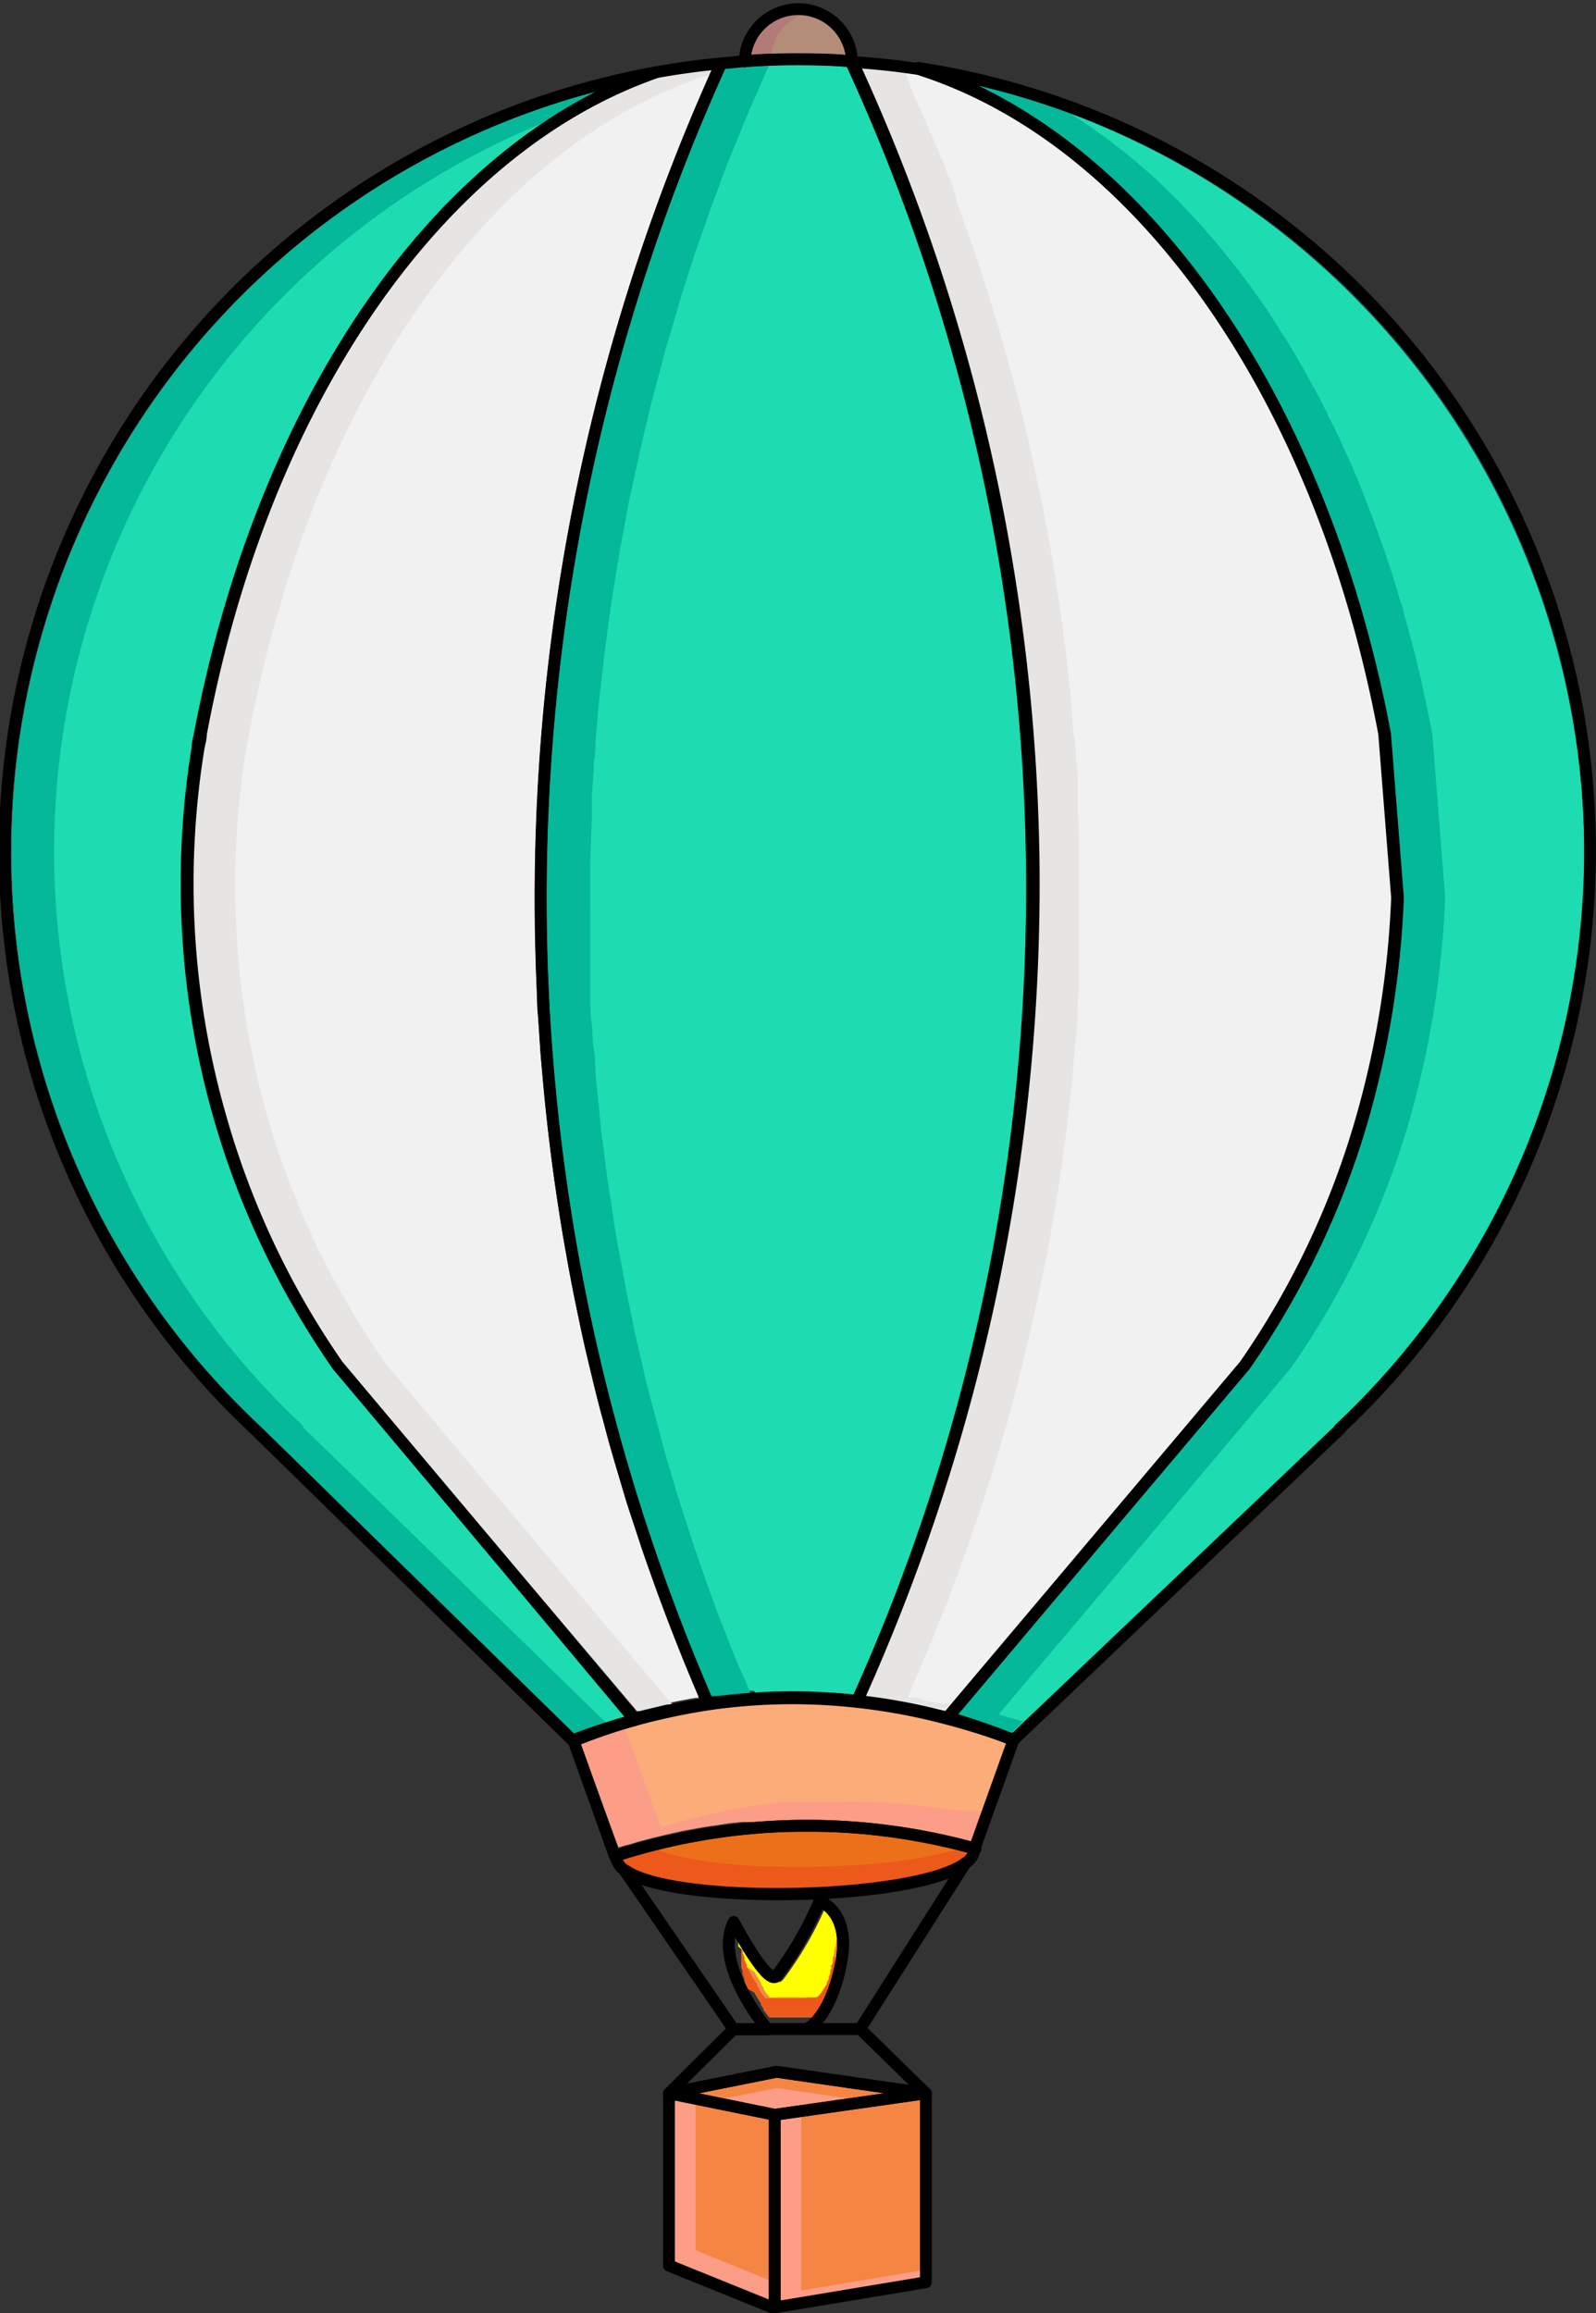 <svg xmlns="http://www.w3.org/2000/svg" viewBox="0 0 70.52 102.21"><rect x="0" y="0" width="70.52" height="102.21" fill="#333333" stroke="none"/><defs><style>.cls-1{fill:#f1f1f1;}.cls-2{fill:#e6e5e3;}.cls-3{fill:#fcac79;}.cls-4{fill:#fc9d87;}.cls-5{fill:#ec701a;}.cls-6{fill:#ec591a;}.cls-7{fill:#ef8d42;}.cls-8{fill:#ff0;}.cls-15,.cls-9{fill:none;}.cls-10{fill:#f58543;}.cls-11{fill:#1ddcb1;}.cls-12{fill:#05b89a;}.cls-13{fill:#b38d78;}.cls-14{fill:#b37b78;}.cls-15{stroke:#000;stroke-linecap:round;stroke-linejoin:round;stroke-width:0.52px;}</style></defs><g id="Capa_2" data-name="Capa 2"><g id="Capa_1-2" data-name="Capa 1"><path class="cls-1" d="M40.49,3.25h0c7.06,2.26,13.09,8.67,17,17.62.17.39.34.78.5,1.18.32.8.62,1.61.9,2.45a55.87,55.87,0,0,1,2.08,7.94l.57,7.23,0,.55c0,.23,0,.46,0,.69s0,.38,0,.57l-.06.67-.06.55c0,.23,0,.45-.08.68s0,.37-.08.56-.06.44-.1.66-.08.46-.12.69l-.09.52-.18.86c0,.11,0,.23-.07.34-.06.29-.13.58-.2.86a3.38,3.38,0,0,0-.08.34c-.11.39-.21.78-.32,1.17a36.81,36.81,0,0,1-5.16,10.8l-13,15.45L41,75.45l-.11,0-1-.2-.27,0L39,75.06l-.37,0c-.14,0-.28-.05-.42-.06.15-.33.29-.66.43-1s.31-.7.46-1.06.31-.75.46-1.13L40,70.69c.15-.39.29-.77.43-1.15s.27-.73.4-1.1.27-.77.4-1.16.25-.73.37-1.1.25-.78.37-1.17l.34-1.12c.12-.39.22-.78.33-1.17s.22-.76.32-1.13l.3-1.2c.09-.37.19-.75.28-1.12s.18-.81.27-1.22.17-.74.25-1.12.16-.82.24-1.23.15-.74.22-1.12l.21-1.25.18-1.11c.07-.42.12-.85.18-1.27l.15-1.09.15-1.33c0-.35.08-.7.11-1.05s.08-.91.12-1.37.06-.67.08-1c0-.49.06-1,.08-1.47,0-.31,0-.61,0-.91,0-.54,0-1.09.05-1.63,0-.25,0-.5,0-.76,0-.79,0-1.58,0-2.38s0-1.5-.06-2.26c0-.27,0-.55,0-.82,0-.48,0-1-.08-1.44,0-.32,0-.63-.08-.95s-.06-.87-.1-1.31-.07-.67-.11-1-.08-.83-.13-1.25-.1-.71-.14-1.06-.1-.79-.16-1.19-.12-.73-.17-1.09-.12-.77-.19-1.15-.13-.73-.2-1.1l-.21-1.13L44,21.08c-.08-.37-.15-.74-.23-1.11l-.27-1.12c-.09-.36-.17-.73-.26-1.09l-.3-1.12c-.1-.36-.19-.72-.29-1.07s-.22-.75-.33-1.12-.2-.71-.31-1.06-.24-.74-.35-1.11-.23-.7-.35-1.06-.25-.72-.38-1.09-.24-.7-.37-1.05-.27-.71-.41-1.07-.26-.7-.4-1l-.43-1c-.14-.35-.28-.7-.43-1s-.3-.69-.46-1S38.17,3.26,38,3C38.82,3,39.62,3.12,40.49,3.25Z"/><path class="cls-2" d="M47.79,38c0,.8,0,1.59,0,2.38,0,.26,0,.51,0,.77,0,.54,0,1.07,0,1.61,0,.31,0,.61,0,.92,0,.48,0,1-.08,1.47l-.09,1c0,.45-.07.92-.11,1.38l-.12,1c-.05.45-.09.89-.15,1.33L47,51c-.06.42-.11.85-.18,1.28s-.12.73-.18,1.1l-.21,1.25L46.2,55.7c-.09.41-.16.82-.25,1.23s-.16.75-.25,1.12-.17.81-.27,1.22-.19.75-.28,1.12-.19.8-.3,1.2-.21.75-.31,1.13-.22.78-.34,1.17-.22.75-.34,1.12-.24.78-.37,1.17-.24.74-.37,1.1-.26.78-.4,1.16-.26.73-.4,1.1l-.42,1.15-.44,1.07c-.15.39-.3.77-.46,1.14s-.31.71-.46,1.06l-.42,1,.41,0,.37.06.69.11.27,0,.23,0-.31.36L41,75.45l-.11,0-1-.2-.27,0L39,75.06,38.64,75l-.41,0,.42-1c.15-.35.31-.7.46-1.06s.31-.75.46-1.14.29-.71.43-1.07.29-.77.43-1.15.27-.73.4-1.1.27-.77.4-1.16.25-.73.37-1.1.25-.78.37-1.17.23-.75.34-1.12.22-.78.33-1.17.22-.76.32-1.13l.3-1.2c.09-.37.19-.75.28-1.12s.18-.81.27-1.22.17-.74.25-1.12.16-.82.24-1.23.15-.75.22-1.12l.21-1.25c.06-.37.13-.74.18-1.1L45.09,51l.15-1.09c.06-.44.1-.88.15-1.33s.08-.69.11-1,.08-.93.12-1.38.06-.67.08-1c0-.49.06-1,.08-1.47l.06-.92c0-.54,0-1.07,0-1.61,0-.26,0-.51,0-.77,0-.79,0-1.58,0-2.38s0-1.5-.06-2.26c0-.27,0-.54,0-.82,0-.48,0-1-.08-1.44,0-.31,0-.63-.08-.95s-.06-.87-.1-1.31-.07-.67-.11-1-.08-.83-.13-1.25l-.15-1.06c0-.4-.09-.79-.15-1.18s-.11-.74-.18-1.1-.11-.77-.18-1.15-.13-.73-.2-1.1l-.21-1.13L44,21.08q-.1-.55-.24-1.11c-.08-.37-.17-.74-.26-1.12s-.17-.73-.26-1.09l-.3-1.12c-.1-.36-.19-.72-.29-1.07s-.21-.75-.32-1.12-.21-.71-.32-1.06-.24-.74-.35-1.11-.23-.71-.35-1.06-.25-.72-.38-1.08-.24-.71-.37-1.06-.27-.71-.41-1.07-.26-.7-.4-1-.28-.7-.43-1-.28-.7-.43-1-.3-.69-.46-1L38.05,3c.63,0,1.28.12,2,.21l.29.66.45,1c.15.34.29.69.43,1s.29.7.43,1,.27.7.4,1,.28.71.41,1.07.25.71.37,1.06.26.72.38,1.08.23.71.35,1.06.24.74.35,1.11.21.71.32,1.06.22.74.32,1.12.19.71.29,1.07l.3,1.12c.09.36.17.73.26,1.09L45.65,20c.08.37.16.74.23,1.11l.24,1.12c.08.37.14.75.21,1.13l.21,1.1.18,1.15c.06.36.12.73.17,1.1s.1.78.16,1.18.1.71.14,1.06.09.83.13,1.25.08.67.11,1,.07.88.1,1.31.06.64.08.95c0,.48.06,1,.08,1.44,0,.28,0,.55,0,.82C47.76,36.46,47.78,37.21,47.79,38Z"/><path class="cls-1" d="M61.5,39.67l0,.55c0,.23,0,.46,0,.69s0,.38,0,.57l-.06.67-.06.55c0,.23,0,.45-.08.68s0,.37-.08.56-.06.44-.1.66-.08.46-.12.69l-.09.52-.18.86c0,.12,0,.23-.07.34-.07.29-.14.58-.2.86,0,.11-.05.23-.08.34-.11.39-.21.79-.32,1.17a36.81,36.81,0,0,1-5.16,10.8L42.09,75.27l-.23,0-.27,0-.69-.11L40.53,75l-.41,0,.42-1c.15-.35.31-.7.46-1.06s.31-.75.46-1.14l.44-1.07.42-1.15c.14-.37.28-.73.4-1.1s.27-.77.4-1.16.26-.73.37-1.1.25-.78.37-1.17.24-.75.34-1.12.23-.78.34-1.17.21-.76.31-1.13.2-.8.3-1.2.19-.75.28-1.12.18-.81.27-1.22.17-.74.25-1.12.16-.82.25-1.23l.21-1.12.21-1.25c.06-.37.13-.74.18-1.1s.12-.86.18-1.28l.15-1.09c.06-.44.1-.88.15-1.33l.12-1c0-.46.07-.93.11-1.38l.09-1c0-.49,0-1,.08-1.47,0-.31,0-.61,0-.92,0-.54,0-1.07,0-1.61,0-.26,0-.51,0-.77,0-.79,0-1.58,0-2.38s0-1.5-.06-2.26c0-.27,0-.54,0-.82,0-.48,0-1-.08-1.44,0-.31,0-.63-.08-.95s-.06-.87-.1-1.31-.07-.67-.11-1-.08-.83-.13-1.25-.1-.71-.14-1.06-.1-.79-.16-1.18-.11-.74-.17-1.1l-.18-1.15-.21-1.1c-.07-.38-.13-.76-.21-1.13l-.24-1.12c-.07-.37-.15-.74-.23-1.11l-.27-1.12c-.09-.36-.17-.73-.26-1.09l-.3-1.12c-.1-.36-.19-.72-.29-1.07s-.21-.75-.32-1.12-.21-.71-.32-1.06-.23-.74-.35-1.11-.23-.71-.35-1.06-.25-.72-.38-1.08-.24-.71-.37-1.06S42.17,8.37,42,8s-.26-.7-.4-1-.28-.7-.43-1-.28-.7-.43-1l-.45-1L40,3.18l.46.07h0c7.05,2.26,13.08,8.67,16.94,17.62.17.39.34.78.49,1.18.33.8.63,1.61.91,2.45a56.22,56.22,0,0,1,2.08,7.94Z"/><path class="cls-3" d="M43.22,76.56l.43.16.83.3L42.92,81.4l-.44-.11-.4-.1-.6-.14L41.13,81l-.73-.14-.22,0-.92-.14h0a27.6,27.6,0,0,0-4-.23c-.35,0-.69,0-1,0l-.38,0-.65,0-.43,0-.59.06-.44.07-.57.08-.45.08-.56.1-.45.1-.55.12-.45.12-.54.14-.45.14-.42.12L25.63,77l.75-.28c.14,0,.28-.11.43-.15.43-.15.87-.29,1.31-.41h0c.26-.08.53-.15.8-.21a23.09,23.09,0,0,1,2.4-.47h0a24,24,0,0,1,3.47-.27,25.6,25.6,0,0,1,3.06.15h0a25.59,25.59,0,0,1,4,.75C42.28,76.26,42.76,76.41,43.22,76.56Z"/><path class="cls-4" d="M43.38,80.11l-.46,1.28-.43-.1-.41-.1-.6-.14L41.13,81l-.73-.14-.22,0c-.31,0-.61-.1-.92-.13h0a27.6,27.6,0,0,0-4-.23c-.35,0-.69,0-1,0l-.38,0-.65,0-.43,0-.59.06-.44.07-.57.08-.45.08-.56.1-.45.1-.55.13-.45.11-.53.14-.46.14c-.14,0-.28.07-.42.12L25.63,77l.75-.28.43-.16.8-.25,1.59,4.43.41-.12.46-.14.53-.14.46-.11a5.23,5.23,0,0,1,.54-.12l.45-.1.56-.11.45-.08.57-.08.44-.06.59-.07.43,0,.65,0,.38,0,1,0a27.74,27.74,0,0,1,4,.23h0c.31,0,.61.08.92.14l.22,0L43,80l.35.08Z"/><path class="cls-3" d="M44.47,77l-1.09,3.09h0L43,80l-.73-.14-.22,0c-.31-.06-.61-.1-.92-.14h0a27.74,27.74,0,0,0-4-.23l-1,0-.38,0-.65,0-.43,0-.59.07-.44.06-.57.08-.45.08-.56.11-.45.1a5.23,5.23,0,0,0-.54.12l-.46.11-.53.14-.46.14-.41.12-1.59-4.43a4.91,4.91,0,0,1,.51-.15c.26-.08.53-.14.8-.21a23.09,23.09,0,0,1,2.4-.47h0a25.34,25.34,0,0,1,3.47-.27,25.6,25.6,0,0,1,3.06.15h0a24.46,24.46,0,0,1,4,.75c.47.13.95.28,1.42.43l.42.16C43.93,76.82,44.2,76.91,44.47,77Z"/><path class="cls-5" d="M42.52,82.13a2.65,2.65,0,0,1-.48.27,10.13,10.13,0,0,1-2.55.66c-3.94.63-10.12.48-11.75-.6a.92.92,0,0,1-.3-.29l.44-.14.41-.12.55-.15.43-.1.55-.13.43-.09.57-.11.42-.07c.2,0,.4-.06.6-.09l.4-.06.65-.07.35,0c.25,0,.5,0,.75-.06h.26l1,0h1.21l.73,0,.31,0,.65,0,.35,0,.61.07.38.06.57.08.41.08.53.09.44.1.5.11.46.12.37.09A.83.83,0,0,1,42.52,82.13Z"/><path class="cls-6" d="M42.78,81.85a.83.83,0,0,1-.26.28,2.65,2.65,0,0,1-.48.27,10.57,10.57,0,0,1-2.55.66c-4,.63-10.12.48-11.75-.6a.85.85,0,0,1-.3-.3l.44-.13.41-.12.55-.15.21-.05c2.05.89,7.7,1,11.38.41a17.2,17.2,0,0,0,1.83-.4l.15,0Z"/><path class="cls-5" d="M42.26,81.72a17.2,17.2,0,0,1-1.83.4c-3.68.58-9.33.48-11.38-.41l.22-.06.55-.12c.14,0,.28-.07.43-.09l.57-.11.42-.07c.2,0,.4-.06.6-.09l.39-.06L32.9,81l.34,0c.25,0,.5,0,.75-.06h.26l1,0h1.22l.71,0,.32,0,.65.06.35,0,.6.07.39.06.57.08.41.08.54.1.43.09.5.11Z"/><path class="cls-7" d="M36.84,87.14l0,.11-.06.22a.93.93,0,0,0,0,.13l-.06.18a.76.76,0,0,0,0,.11.77.77,0,0,1-.07.16.49.49,0,0,1,0,.11l-.06.14a.36.36,0,0,0,0,.09.83.83,0,0,0-.07.13.25.25,0,0,0,0,.07,1,1,0,0,0-.08.14l0,0-.1.15h0l-.09.12,0,0-.06.08,0,0-.06.06,0,0s0,0-.05,0h0l0,0h0l0,0H34l0,0h0l-.08-.1,0,0a1.25,1.25,0,0,1-.09-.12l0,0a1.47,1.47,0,0,1-.1-.13l0-.06-.11-.16,0-.07a1.37,1.37,0,0,1-.13-.2l0,0c-.06-.09-.11-.18-.16-.27v0L33,87.85l0-.09a2,2,0,0,1-.1-.21,1.17,1.17,0,0,1,0-.11,1.67,1.67,0,0,1-.08-.2s0-.08,0-.13l-.06-.19a.5.5,0,0,1,0-.13,1.33,1.33,0,0,1,0-.19l0-.13,0-.2s0-.09,0-.13,0-.14,0-.21v-.11l0-.31c.47.83,1.2,2,1.69,2.06a.36.36,0,0,0,.34-.14,15.51,15.51,0,0,0,1.83-3.12c.33.24.91.88.59,2.46C36.89,86.9,36.87,87,36.84,87.14Z"/><path class="cls-6" d="M36.92,86.77c0,.13-.05.25-.08.37l0,.11-.06.23s0,.08,0,.11l-.06.19s0,.07,0,.11a1.66,1.66,0,0,0-.06.16l0,.11-.06.14a.36.36,0,0,0,0,.09l-.08.13,0,.07-.08.13,0,0-.1.15a0,0,0,0,0,0,0l-.09.12,0,0a.27.27,0,0,1-.07.08l0,0-.06.06,0,0-.06,0s0,0,0,0l0,0h0l0,0H34l0,0h0l-.07-.1,0,0a1.25,1.25,0,0,1-.09-.12l0,0-.1-.13,0-.06-.11-.16,0-.07a1.37,1.37,0,0,1-.13-.2l0,0c-.06-.09-.11-.18-.16-.27a0,0,0,0,0,0,0L33,87.85l0-.09-.1-.2a1,1,0,0,1,0-.12,1.67,1.67,0,0,1-.08-.2l0-.12-.06-.2s0-.09,0-.13,0-.13,0-.19l0-.14a.58.58,0,0,1,0-.19s0-.08,0-.13a1.48,1.48,0,0,0,0-.21v-.1l0-.32a.43.43,0,0,1,0,.07s0,0,0,.08,0,.12,0,.18l0,.14.06.19s0,.09,0,.13a1.54,1.54,0,0,0,.08.19.61.61,0,0,0,0,.12,1.24,1.24,0,0,0,.1.2,1,1,0,0,0,0,.1l.15.26a0,0,0,0,0,0,0,2.54,2.54,0,0,0,.16.28l0,0a1,1,0,0,0,.13.2l0,.07.11.16,0,.06.1.14,0,0,.09.11,0,0a.61.61,0,0,1,.07.1,0,0,0,0,1,0,0l0,0H35.6l0,0h0s0,0,0,0l0,0,.06-.05,0,0s0,0,.06-.06l0,0a.27.27,0,0,0,.07-.08l0,0,.09-.13h0l.1-.15,0,0,.08-.14,0-.06.08-.14a.36.36,0,0,1,0-.09l.06-.14s0-.07,0-.1a1,1,0,0,1,.06-.16s0-.08,0-.12,0-.12.06-.18,0-.08,0-.12l.06-.22,0-.12c0-.11,0-.24.08-.37l.06-.35A3.72,3.72,0,0,1,36.92,86.77Z"/><path class="cls-8" d="M37,85.47l-.06.35c0,.13-.05.26-.08.37l0,.12-.06.22s0,.08,0,.12,0,.13-.06.18,0,.08,0,.12a1,1,0,0,0-.06.16s0,.07,0,.1l-.06.14a.36.36,0,0,0,0,.09l-.08.14,0,.06-.08.14,0,0-.1.15h0l-.09.13,0,0a.27.27,0,0,1-.07.08l0,0s0,.05-.06.06l0,0-.06.05,0,0s0,0,0,0h0l0,0H34l0,0a0,0,0,0,0,0,0,.61.61,0,0,0-.07-.1l0,0-.09-.11,0,0-.1-.14,0-.06-.11-.16,0-.07a1,1,0,0,1-.13-.2l0,0a2.54,2.54,0,0,1-.16-.28,0,0,0,0,1,0,0L33,86.91a1,1,0,0,1,0-.1,1.24,1.24,0,0,1-.1-.2.61.61,0,0,1,0-.12,1.54,1.54,0,0,1-.08-.19s0-.09,0-.13L32.62,86l0-.14c0-.06,0-.12,0-.18s0-.06,0-.08c.46.82,1.18,1.94,1.64,2a.37.37,0,0,0,.35-.14,15.83,15.83,0,0,0,1.83-3.12A1.67,1.67,0,0,1,37,85.47Z"/><path class="cls-9" d="M40.23,92.15l-5.88-.84h-.08l-4,.79,2.24-2.21h5.4Z"/><polygon class="cls-10" points="39.23 92.49 34.24 93.2 30.76 92.49 34.32 91.78 39.23 92.49"/><polygon class="cls-10" points="39.23 92.49 37.57 92.73 34.32 92.26 31.94 92.73 30.76 92.49 34.32 91.78 39.23 92.49"/><polygon class="cls-4" points="37.57 92.73 34.24 93.19 31.94 92.73 34.32 92.26 37.57 92.73"/><path class="cls-11" d="M30.56,72.89c-.16-.38-.31-.77-.46-1.16s-.27-.7-.4-1.06l-.42-1.17c-.12-.36-.26-.71-.38-1.07s-.26-.79-.38-1.19-.24-.72-.35-1.08-.24-.8-.36-1.2-.22-.72-.32-1.09-.22-.81-.32-1.21-.2-.73-.29-1.09-.2-.82-.3-1.23-.18-.73-.26-1.09-.17-.82-.26-1.23-.16-.74-.23-1.11-.16-.84-.23-1.26-.14-.72-.2-1.08-.14-.85-.2-1.28-.12-.72-.17-1.08-.11-.86-.17-1.29-.1-.72-.14-1.08-.09-.88-.13-1.32-.08-.7-.11-1.05-.07-.91-.1-1.36-.06-.67-.08-1-.05-.94-.07-1.41,0-.65-.05-1l0-1.54c0-.28,0-.56,0-.84,0-.79,0-1.58,0-2.37s0-1.5.07-2.25c0-.23,0-.46,0-.69q0-.78.09-1.56c0-.27,0-.55.07-.83,0-.47.07-.94.12-1.41,0-.31.06-.63.1-.94s.09-.87.14-1.31.09-.65.13-1,.11-.84.18-1.26.1-.66.15-1,.13-.84.21-1.25.12-.66.18-1,.15-.83.23-1.25l.21-1c.09-.41.17-.82.26-1.23l.24-1c.1-.4.19-.81.29-1.21s.17-.65.26-1,.21-.8.32-1.21.19-.64.29-1,.23-.8.35-1.2.2-.64.31-1,.25-.8.38-1.19.21-.62.32-.93l.42-1.21c.11-.3.23-.59.34-.89s.3-.82.46-1.23.24-.57.35-.85.33-.83.5-1.24l.36-.82c.17-.39.34-.78.52-1.17l.85-.07h0l1.16-.06h2.31l.51,0,.6,0c.16.34.31.68.46,1s.29.64.43,1,.31.74.46,1.1.27.66.41,1,.28.73.41,1.09.27.69.4,1,.25.73.38,1.09.25.7.37,1l.36,1.1c.11.35.23.7.34,1l.33,1.1c.1.36.21.72.31,1.08s.2.73.3,1.1.2.73.29,1.09L43,18.93c.09.36.18.72.26,1.08s.16.77.25,1.15.15.71.22,1.07.15.79.22,1.19.14.69.2,1,.13.83.2,1.24.11.66.16,1,.11.85.17,1.28.09.64.12,1,.1.9.15,1.35.07.6.09.91c0,.48.08,1,.12,1.44,0,.27,0,.54.07.81,0,.55.06,1.1.08,1.65,0,.21,0,.41,0,.61,0,.75.05,1.51.06,2.26s0,1.58,0,2.37c0,.22,0,.44,0,.65,0,.58,0,1.15,0,1.73,0,.27,0,.54,0,.81,0,.52,0,1-.09,1.56,0,.28,0,.55-.07.83,0,.51-.08,1-.13,1.54l-.09.83c-.06.51-.11,1-.17,1.54l-.12.85c-.07.5-.13,1-.21,1.51,0,.28-.1.57-.14.85-.09.5-.16,1-.25,1.5-.06.29-.12.57-.17.86-.1.49-.19,1-.29,1.48-.06.29-.13.58-.19.87l-.33,1.46c-.07.3-.15.59-.22.89l-.36,1.42c-.09.31-.18.61-.26.92-.13.46-.25.92-.39,1.38-.09.31-.19.62-.29.94s-.27.89-.42,1.33-.21.65-.32,1l-.44,1.29c-.12.33-.25.66-.37,1s-.31.82-.46,1.23l-.42,1c-.16.39-.31.79-.47,1.18l-.46,1c-.15.35-.3.7-.46,1-.36,0-.72-.06-1.08-.08l-.31,0c-.51,0-1,0-1.55,0-.29,0-.58,0-.86,0h-.29l-.57,0-.36,0-.5,0-.4,0-.38,0c-.15-.35-.29-.71-.44-1.06S30.7,73.24,30.56,72.89Z"/><path class="cls-12" d="M36.2,2.88H36l-1.16.06h0L33.93,3c-.18.39-.34.78-.51,1.17s-.25.55-.36.82-.34.83-.51,1.24-.23.57-.35.85-.31.82-.46,1.23-.23.59-.33.89-.29.81-.43,1.21-.21.61-.32.93-.26.79-.38,1.19-.21.64-.31,1-.23.8-.35,1.2-.2.65-.29,1-.21.81-.32,1.21-.18.66-.26,1-.19.81-.29,1.21-.16.66-.23,1-.18.82-.27,1.22l-.21,1c-.08.41-.15.83-.23,1.25s-.13.65-.18,1l-.21,1.25-.15,1c-.06.42-.12.84-.17,1.26s-.1.65-.13,1-.1.88-.15,1.31-.07.62-.1.94-.08.94-.12,1.41c0,.28,0,.56-.07.83,0,.52-.06,1-.09,1.56,0,.23,0,.46,0,.69,0,.75-.06,1.5-.07,2.25s0,1.58,0,2.37c0,.28,0,.56,0,.84,0,.51,0,1,0,1.54,0,.33,0,.65,0,1s0,.94.07,1.41,0,.67.08,1,.06.91.1,1.36.07.7.11,1.05.08.88.13,1.32.1.72.14,1.08.11.86.17,1.29.12.72.17,1.08.12.85.2,1.28.13.72.2,1.08.15.84.23,1.26.16.74.23,1.1.17.83.26,1.23.18.74.26,1.11.19.81.3,1.22.19.73.29,1.09.21.81.32,1.21.21.73.32,1.09.23.8.36,1.2.23.72.35,1.08.25.79.39,1.18l.37,1.08.42,1.17c.13.36.27.71.41,1.06s.29.78.45,1.16.28.7.43,1,.24.58.37.87h-.18l-.36,0-.51,0-.39,0-.38,0c-.15-.35-.29-.71-.44-1.06l-.44-1c-.15-.38-.29-.77-.45-1.16s-.27-.7-.4-1.06l-.42-1.17-.38-1.08c-.13-.39-.26-.78-.38-1.18s-.24-.72-.35-1.08-.24-.8-.36-1.2-.22-.72-.32-1.09-.22-.8-.32-1.21l-.3-1.09c-.1-.41-.19-.82-.29-1.22s-.18-.74-.26-1.11-.17-.81-.26-1.23-.16-.73-.23-1.1-.16-.84-.23-1.26-.14-.72-.2-1.08-.14-.85-.2-1.28-.12-.72-.17-1.08-.11-.86-.17-1.29-.1-.72-.14-1.08-.09-.88-.13-1.32-.08-.7-.11-1.05-.07-.91-.1-1.36-.06-.68-.08-1-.05-.94-.07-1.41,0-.64-.05-1c0-.51,0-1,0-1.54,0-.28,0-.56,0-.84,0-.79,0-1.58,0-2.37s0-1.5.07-2.25c0-.23,0-.46,0-.69,0-.52,0-1,.09-1.56,0-.27,0-.55.07-.83,0-.47.07-.94.12-1.41s.06-.62.1-.94.09-.87.14-1.31.09-.65.14-1,.1-.84.17-1.26.1-.66.15-1,.13-.84.21-1.25.12-.66.18-1,.15-.84.23-1.25l.21-1c.09-.4.17-.82.27-1.22s.15-.67.23-1,.19-.8.29-1.21.18-.65.26-1,.21-.8.32-1.21.19-.64.29-1,.23-.8.35-1.2l.3-1,.39-1.19.32-.93.42-1.21c.11-.3.23-.59.34-.89s.3-.82.46-1.23.23-.57.35-.85.33-.83.5-1.24.25-.55.36-.82L32,3l.87-.07h0l1.17-.06h.41l.75,0h1Z"/><path class="cls-11" d="M45.43,38q0,1.19,0,2.37c0,.22,0,.43,0,.65,0,.58,0,1.15,0,1.72,0,.27,0,.54,0,.82l-.09,1.56c0,.28,0,.55-.07.83,0,.51-.08,1-.13,1.54l-.09.83c0,.51-.11,1-.17,1.54l-.12.85c-.07.5-.13,1-.21,1.51l-.15.85c-.08.51-.15,1-.24,1.5,0,.29-.12.58-.17.86-.1.5-.19,1-.29,1.48-.06.29-.13.58-.19.87l-.33,1.46c-.07.3-.15.59-.22.89l-.36,1.42c-.08.31-.17.61-.26.92-.13.46-.25.92-.39,1.38-.09.31-.19.62-.29.94s-.27.89-.42,1.33-.21.65-.32,1-.29.86-.45,1.29-.24.66-.37,1-.29.82-.45,1.23l-.42,1c-.16.39-.31.79-.47,1.18l-.46,1c-.13.31-.27.62-.41.93l-.05.12c-.36,0-.72-.06-1.08-.08l-.31,0-.41,0-1.14,0c-.29,0-.58,0-.86,0h-.29l-.39,0c-.13-.29-.25-.58-.37-.87s-.29-.7-.43-1-.3-.77-.45-1.16-.28-.7-.41-1.06l-.42-1.17-.37-1.08c-.14-.39-.26-.78-.39-1.18s-.24-.72-.35-1.08-.24-.8-.36-1.2-.21-.72-.32-1.09-.22-.8-.32-1.21-.2-.73-.29-1.09-.2-.82-.3-1.22-.18-.74-.26-1.11S28,58.43,28,58s-.16-.73-.23-1.1-.16-.84-.23-1.26-.14-.72-.2-1.08-.14-.85-.2-1.28-.12-.72-.17-1.08-.11-.86-.17-1.29-.09-.72-.14-1.08-.09-.88-.13-1.32-.08-.7-.11-1.05-.07-.91-.1-1.36-.06-.68-.08-1,0-.94-.07-1.41,0-.64,0-1c0-.51,0-1,0-1.54,0-.28,0-.56,0-.84,0-.79,0-1.58,0-2.37s0-1.5.07-2.25c0-.23,0-.46,0-.69,0-.52.05-1,.09-1.56,0-.27.05-.55.07-.83,0-.47.07-.94.12-1.41s.07-.62.1-.94.09-.87.15-1.31.08-.65.13-1,.11-.84.17-1.26l.15-1,.21-1.25c.05-.33.12-.66.18-1s.15-.84.23-1.25l.21-1c.09-.4.17-.82.27-1.22s.15-.67.23-1,.19-.8.29-1.21.18-.65.26-1,.21-.8.32-1.21.19-.64.29-1,.23-.8.35-1.2.21-.64.31-1,.25-.8.38-1.19.22-.62.32-.93.28-.81.43-1.21.22-.59.33-.89.3-.82.46-1.23.24-.57.35-.85.33-.83.51-1.24.24-.55.36-.82.33-.78.51-1.17l.86-.07h0L36,2.88h.42l.51,0,.61,0L38,4l.42,1c.16.37.31.74.46,1.1s.27.66.41,1,.28.73.41,1.09.27.69.4,1,.26.73.38,1.09.25.7.37,1,.24.73.36,1.1.23.7.34,1,.22.74.32,1.1.22.72.32,1.08l.3,1.1c.09.36.2.73.29,1.09s.18.75.27,1.13.18.72.26,1.08.16.77.24,1.15.16.71.23,1.07.15.79.22,1.19.14.69.2,1,.13.83.19,1.24.12.66.17,1,.11.85.17,1.28.09.64.12,1,.1.89.15,1.34.07.6.09.91c0,.47.09,1,.12,1.44,0,.27,0,.54.06.81,0,.55.07,1.11.09,1.65,0,.21,0,.41,0,.61C45.4,36.46,45.42,37.22,45.43,38Z"/><path class="cls-13" d="M35.26.5a2.13,2.13,0,0,1,2.12,2l-.64,0h-.35l-1.13,0-1.13,0h-.35l-.64,0A2.13,2.13,0,0,1,35.26.5Z"/><path class="cls-14" d="M35.73.55a2.13,2.13,0,0,0-1.64,1.86l-.31,0-.64,0A2.13,2.13,0,0,1,35.26.5,2.42,2.42,0,0,1,35.73.55Z"/><path class="cls-13" d="M37.38,2.45l-.63,0-.36,0-.57,0h-.56l-1.13,0h0A2.13,2.13,0,0,1,35.73.55a2.15,2.15,0,0,1,1.65,1.86Z"/><path class="cls-1" d="M31.1,4l-.43,1L30.23,6c-.13.34-.27.68-.41,1s-.27.72-.41,1.09-.26.68-.38,1-.26.74-.38,1.1-.25.7-.36,1-.24.74-.36,1.11-.23.7-.33,1.05-.22.74-.33,1.11-.21.71-.31,1.07l-.3,1.12c-.09.36-.19.71-.28,1.07L26.11,19c-.08.36-.17.72-.25,1.08s-.17.76-.25,1.14-.15.72-.23,1.07l-.21,1.17c-.07.36-.14.71-.2,1.06s-.13.8-.19,1.19-.12.7-.17,1-.11.81-.16,1.22-.1.68-.14,1-.1.85-.14,1.27-.08.65-.11,1S24,32.1,24,32.54s-.05.61-.08.92c0,.5-.06,1-.08,1.49,0,.25,0,.51-.05.76,0,.75,0,1.5-.07,2.25s0,1.59,0,2.38c0,.24,0,.48,0,.72,0,.56,0,1.11,0,1.67,0,.28,0,.56,0,.84,0,.52,0,1,.08,1.55l.06.88c0,.5.07,1,.12,1.5l.09,1,.15,1.43.12,1c.06.47.12.94.19,1.41s.1.64.15,1,.14.93.22,1.39.12.66.18,1,.16.91.25,1.37l.21,1c.09.45.18.9.28,1.34l.24,1c.11.44.21.88.32,1.32s.18.68.27,1,.22.87.35,1.31.2.68.3,1,.24.85.37,1.27.23.69.34,1,.26.83.4,1.24.25.69.37,1,.28.81.43,1.21l.4,1c.15.39.3.79.46,1.18l.43,1,.42,1-.13,0c-.41.07-.83.14-1.25.23l-.11,0-1.21.29-.11,0-2.73-3.24L15.11,60.18c-.09-.12-.17-.26-.26-.39-.2-.29-.39-.57-.58-.87-.09-.13-.17-.27-.25-.41l-.54-.87-.24-.45c-.17-.29-.33-.58-.49-.87s-.16-.33-.25-.49-.29-.57-.42-.85-.19-.41-.28-.62-.23-.5-.34-.75-.18-.45-.28-.67l-.28-.72c-.09-.22-.17-.46-.25-.69s-.18-.47-.26-.72c-.16-.47-.3-1-.44-1.43A37.34,37.34,0,0,1,9,33.11c0-.22.08-.44.11-.64a60,60,0,0,1,1.41-5.84q.3-1,.63-2c0-.16.11-.32.17-.48s.17-.49.26-.74v0C15,14.17,20.6,7.21,27.3,4.13l.5-.22.38-.16.67-.26.22-.08c.81-.14,1.62-.26,2.42-.34Z"/><path class="cls-2" d="M31.49,3.06l-.12.28-.4.07-.22.09-.68.25-.38.16-.5.22c-6.7,3.08-12.3,10-15.71,19.27a0,0,0,0,1,0,0c-.09.25-.17.5-.26.74s-.12.32-.17.48c-.22.65-.43,1.31-.62,2A55.15,55.15,0,0,0,11,32.46l-.12.65a37.34,37.34,0,0,0,.95,16.27c.14.49.29,1,.44,1.44.08.24.17.47.26.71s.16.46.25.7l.29.71c.09.22.17.45.27.68s.22.49.34.74.18.42.28.62.28.57.43.84l.24.5.49.88.25.44c.17.29.35.58.53.87l.25.41c.19.3.38.58.58.87l.26.4L27.3,72.45l2.41,2.86-.14,0-.11,0-1.2.29-.12,0-2.73-3.23L15.11,60.19l-.26-.4c-.2-.29-.39-.57-.58-.87-.09-.13-.17-.27-.25-.41s-.37-.58-.54-.87l-.24-.44-.49-.88-.24-.5c-.15-.27-.3-.56-.44-.84l-.27-.62c-.12-.25-.24-.5-.34-.74s-.18-.46-.27-.68l-.29-.71c-.09-.24-.17-.47-.25-.7s-.18-.47-.26-.71c-.15-.48-.31-1-.44-1.44A37.34,37.34,0,0,1,9,33.11c0-.22.08-.44.11-.65.38-2,.86-4,1.41-5.83q.3-1,.63-2c0-.16.11-.32.17-.48s.17-.49.26-.74c0,0,0,0,0,0C15,14.17,20.6,7.21,27.3,4.13l.5-.22.38-.16.68-.25.21-.09C29.88,3.27,30.69,3.15,31.49,3.06Z"/><path class="cls-1" d="M23.67,38c0,.8,0,1.59,0,2.38,0,.25,0,.48,0,.72,0,.56,0,1.11,0,1.67,0,.28,0,.56,0,.84,0,.52.05,1,.08,1.55l.06.89c0,.49.07,1,.12,1.49l.09,1,.15,1.43c0,.33.08.64.12,1,.06.48.12.95.19,1.42s.1.64.15,1,.14.93.22,1.39.12.66.18,1,.16.91.25,1.37l.21,1c.09.45.18.9.28,1.35l.24,1c.11.44.21.88.32,1.33l.27,1c.11.44.22.87.35,1.3s.2.69.3,1,.24.85.37,1.27.22.69.34,1,.26.83.4,1.23l.37,1c.14.41.28.81.43,1.21s.26.7.4,1,.3.78.46,1.18.29.7.44,1,.26.67.41,1l-.13,0q-.55.09-1.11.21L27.3,72.45,17,60.19l-.26-.4c-.2-.29-.39-.57-.58-.87l-.25-.41c-.18-.29-.36-.58-.53-.87l-.25-.44-.49-.88-.24-.5c-.15-.27-.3-.56-.43-.84s-.19-.41-.28-.62-.23-.5-.34-.74-.18-.46-.27-.68l-.29-.71c-.09-.24-.17-.47-.25-.7s-.18-.47-.26-.71c-.15-.48-.3-1-.44-1.44a37.34,37.34,0,0,1-.95-16.27l.12-.65a55.15,55.15,0,0,1,1.41-5.83c.19-.67.4-1.33.62-2,.05-.16.11-.32.17-.48s.17-.49.26-.74a0,0,0,0,0,0,0c3.41-9.23,9-16.19,15.71-19.27l.5-.22.38-.16.68-.25L31,3.41l.4-.07L31.1,4l-.43,1c-.15.36-.29.72-.44,1.09s-.27.67-.4,1-.28.72-.42,1.09-.26.68-.38,1l-.39,1.09c-.11.35-.24.69-.35,1l-.36,1.11c-.11.35-.23.7-.33,1.05s-.22.74-.33,1.11-.21.71-.31,1.07-.2.74-.29,1.12-.2.71-.29,1.07L26.11,19c-.09.36-.17.72-.25,1.08s-.17.76-.25,1.14-.15.72-.23,1.07l-.21,1.17c-.07.36-.14.71-.2,1.06s-.13.8-.19,1.19-.12.7-.17,1-.11.81-.16,1.22-.1.68-.14,1-.09.85-.14,1.27-.08.66-.11,1S24,32.1,24,32.54s-.06.62-.07.92c0,.49-.07,1-.09,1.49,0,.25,0,.51-.05.76C23.71,36.46,23.69,37.21,23.67,38Z"/><path class="cls-11" d="M11.5,63a34.76,34.76,0,0,1,15-59l-.15.08-.39.2-.45.25-.39.22c-.15.08-.29.17-.44.27l-.38.23-.44.3-.36.25-.45.32-.35.26-.46.36L22,7l-.51.43-.26.22-.74.69-.11.1L19.73,9l-.26.27L19,9.8l-.28.32-.42.48L18,11l-.39.48-.29.37-.38.5-.28.38-.36.51-.28.4-.36.54-.26.4-.35.57c-.08.13-.17.26-.25.4l-.36.61c-.07.13-.14.26-.22.38l-.38.71-.18.32c-.18.35-.36.7-.53,1.05l0,0c-.17.35-.34.7-.5,1l-.16.37-.33.74c-.07.15-.13.3-.19.44l-.28.69c-.07.16-.13.32-.19.49s-.18.44-.26.67l-.19.51-.24.68c-.06.17-.12.34-.17.52s-.15.46-.23.68-.11.36-.17.54l-.21.7-.15.54c-.07.24-.14.49-.2.73s-.1.35-.14.53l-.2.77-.12.51c-.07.29-.13.58-.19.87s-.07.29-.1.43c-.09.44-.18.88-.26,1.32,0,.21-.08.43-.11.66a37.8,37.8,0,0,0,1,16.47,37.2,37.2,0,0,0,5.24,11v0l12.9,15.34-.81.26-.27.09c-.39.14-.79.28-1.18.44L11.55,63.05Z"/><path class="cls-12" d="M26.77,76.11l-.21.06c-.4.13-.79.28-1.18.44L11.55,63.05,11.5,63a34.76,34.76,0,0,1,15-59l-.15.08c-.14.06-.26.13-.39.2l-.45.25-.39.22L24.72,5l-.38.23-.26.18A34.77,34.77,0,0,0,13.39,63l0,.06Z"/><path class="cls-11" d="M27.64,75.82l-.81.26-.06,0L13.44,63.05l0-.06A34.77,34.77,0,0,1,24.08,5.4l-.18.12-.36.25-.45.32-.34.26-.46.36L22,7l-.51.43-.26.22-.74.69-.1.1L19.73,9l-.26.27c-.15.16-.31.32-.46.49l-.28.32-.42.48c-.1.11-.19.23-.29.35l-.39.48-.29.37-.37.5c-.1.12-.19.25-.29.38l-.36.52c-.1.12-.19.26-.28.39l-.36.54-.26.4c-.12.18-.23.37-.35.57s-.17.26-.25.4l-.36.61-.22.38c-.13.23-.25.47-.38.71l-.18.32-.54,1.05v0c-.17.35-.34.7-.5,1-.05.13-.11.25-.16.37l-.33.74c-.07.15-.13.3-.19.44l-.28.69c-.07.16-.13.33-.19.49s-.18.45-.26.67-.12.34-.19.51l-.24.68c-.06.17-.11.35-.18.52s-.14.45-.22.69-.11.35-.16.53-.15.47-.22.7l-.15.54c-.07.24-.14.49-.2.73s-.1.35-.14.53l-.2.77-.12.51c-.07.29-.13.58-.19.87s-.07.28-.1.43c-.09.44-.18.88-.26,1.32,0,.21-.07.43-.11.66a37.85,37.85,0,0,0,1,16.48,37.27,37.27,0,0,0,5.24,10.94v0Z"/><path class="cls-9" d="M28.45,83.28l.17.06.15,0,.21.05.13,0,.26.06.09,0,.33.06h0a26.71,26.71,0,0,0,4.51.33H36a14.55,14.55,0,0,1-1.81,3.19,8.68,8.68,0,0,1-1.54-2.28.22.22,0,0,0-.21-.12.23.23,0,0,0-.21.13,2.13,2.13,0,0,0-.14.35.52.52,0,0,0,0,.11,1.19,1.19,0,0,0,0,.26.59.59,0,0,0,0,.13,2.44,2.44,0,0,0,0,.27v.11c0,.12,0,.25,0,.37s0,0,0,0a3.4,3.4,0,0,0,.07.34l0,.12c0,.09.05.18.08.26s0,.08,0,.13a2.77,2.77,0,0,0,.1.26l0,.1c0,.11.1.23.16.34l0,.06c.05.09.1.18.14.27l.07.11.11.2a.61.61,0,0,1,.07.1l.12.19,0,.08.16.23.05.07.07.1h-.87l-4.26-6.19Z"/><polygon class="cls-10" points="29.79 92.78 32.57 93.34 33.99 93.63 33.99 101.6 29.79 99.9 29.79 92.78"/><polygon class="cls-4" points="33.99 100.74 33.99 101.6 29.79 99.9 29.79 92.78 30.74 92.97 30.74 99.42 33.99 100.74"/><polygon class="cls-10" points="33.99 93.63 33.99 100.74 30.74 99.42 30.74 92.97 32.57 93.34 33.99 93.63"/><polygon class="cls-10" points="40.67 100.64 34.47 101.67 34.47 93.64 40.67 92.76 40.67 100.64"/><polygon class="cls-4" points="40.67 100.32 40.67 100.64 34.47 101.67 34.47 93.64 35.41 93.51 35.41 101.2 40.67 100.32"/><polygon class="cls-10" points="40.67 92.76 40.67 100.32 35.41 101.2 35.41 93.51 40.67 92.76"/><path class="cls-9" d="M37.88,89.42H36.29a.1.1,0,0,1,0,0l.09-.11,0-.08a.5.5,0,0,0,.08-.12l.06-.09a1,1,0,0,0,.08-.14l.06-.11.09-.16.06-.12a1.54,1.54,0,0,1,.08-.19.78.78,0,0,1,.05-.14c0-.07,0-.15.08-.22s0-.1,0-.15.05-.18.08-.28,0-.09,0-.14.07-.3.1-.46,0-.28.07-.41,0-.08,0-.12a2.45,2.45,0,0,0,0-.27V86a2.43,2.43,0,0,0,0-.27v-.06c0-.1,0-.2,0-.29s0,0,0-.08,0-.13,0-.19l0-.08-.06-.17s0,0,0-.06a1.14,1.14,0,0,0-.1-.19l0,0-.09-.13a.21.21,0,0,0,0-.06l-.08-.1,0,0-.11-.11,0,0-.1-.08,0,0-.06,0,0,0h.12l.56,0h.21l.6-.06h.13l.72-.09h.05l.62-.09.17,0,.48-.09.17,0,.47-.11.11,0a4.1,4.1,0,0,0,.53-.15l.07,0,.4-.14.05,0Z"/><path class="cls-11" d="M59.06,63h0l0,0,0,0-4.91,4.67-9.35,8.9c-.4-.17-.82-.32-1.25-.46l-.32-.1-.87-.28L55.15,60.46a37,37,0,0,0,5.24-11A41.87,41.87,0,0,0,62,39.67h0v0l-.57-7.26L61.13,31c0-.15-.07-.29-.1-.44-.06-.3-.13-.59-.2-.88l-.12-.53c-.07-.26-.13-.52-.2-.78s-.09-.36-.14-.54l-.21-.74c0-.18-.1-.37-.16-.55l-.21-.71-.18-.55c-.07-.23-.14-.46-.22-.69s-.12-.36-.19-.54L59,23.41l-.19-.54-.26-.66-.2-.51L58,21l-.21-.49-.3-.68c-.07-.15-.13-.3-.2-.44s-.25-.52-.38-.78l-.15-.31-.54-1.06-.2-.35-.37-.68-.25-.42c-.11-.2-.23-.39-.35-.59l-.27-.43c-.11-.18-.22-.36-.34-.54s-.19-.29-.29-.43-.23-.35-.34-.51l-.3-.43-.36-.49L52.87,12l-.36-.47-.32-.4-.37-.45-.33-.38c-.12-.15-.26-.29-.39-.43s-.21-.25-.32-.36l-.42-.44-.31-.32-.47-.46L49.3,8c-.25-.23-.5-.46-.76-.68l-.22-.18-.56-.47-.32-.24L47,6.08l-.35-.25-.46-.32-.37-.24L45.32,5l-.38-.22-.46-.27-.39-.21A4.16,4.16,0,0,0,43.62,4l-.39-.2L43,3.74A35,35,0,0,1,70,37.62,34.44,34.44,0,0,1,59.06,63Z"/><path class="cls-12" d="M63.86,39.64v0a41.87,41.87,0,0,1-1.58,9.85,37.25,37.25,0,0,1-5.23,10.94L44.18,75.77,45,76l.2.07-.52.5c-.4-.17-.82-.32-1.24-.46L43.15,76l-.87-.27L55.15,60.46a37.28,37.28,0,0,0,5.24-10.94A41.87,41.87,0,0,0,62,39.67v0l-.57-7.26L61.13,31c0-.14-.06-.3-.1-.44-.06-.3-.13-.59-.2-.88l-.12-.53c-.07-.26-.13-.52-.2-.78s-.1-.36-.14-.54l-.21-.74c0-.18-.1-.37-.16-.55l-.21-.71-.18-.55c-.07-.23-.14-.46-.22-.69l-.19-.54c-.08-.23-.15-.45-.24-.67l-.19-.54c-.09-.22-.17-.44-.26-.65s-.14-.35-.2-.52L58,21c-.07-.16-.13-.33-.2-.49s-.21-.45-.31-.68l-.2-.44c-.12-.27-.25-.52-.38-.78l-.15-.31-.54-1.06-.2-.35c-.12-.23-.24-.46-.37-.68l-.25-.42-.35-.59-.27-.43-.34-.54c-.09-.15-.19-.29-.29-.44l-.34-.51-.3-.42-.35-.48L52.87,12c-.11-.16-.24-.31-.36-.47l-.32-.4-.37-.45-.33-.38-.39-.43a3.73,3.73,0,0,0-.32-.36l-.42-.44-.31-.32-.47-.46L49.3,8c-.25-.23-.5-.46-.76-.67l-.22-.19-.56-.47-.32-.24L47,6.08l-.35-.25-.46-.32-.37-.25L45.33,5l-.39-.24-.46-.26-.39-.21L43.63,4l-.4-.19L43,3.74A33,33,0,0,1,47.25,5l.42.26.37.25c.16.1.31.21.46.32l.35.25.48.37.32.24.57.47.21.19c.26.21.51.44.76.67l.28.27.47.46c.11.1.21.21.31.32l.42.44.33.36c.12.14.26.28.38.43l.33.38.37.45.32.4.37.47.31.42.35.48.3.42.35.51.28.44.34.54.27.43c.12.2.24.39.35.59s.17.27.25.42.25.45.37.68.14.23.2.35c.18.35.37.7.54,1.06,0,.1.11.21.15.31.13.26.26.51.38.78l.2.44c.1.23.21.45.31.68s.13.33.21.49l.27.66c.07.17.14.34.2.52s.17.43.26.65.13.36.19.54.16.44.24.67.13.36.19.54l.23.69c.06.18.11.37.17.55l.21.71c.06.18.11.37.16.55l.21.74c0,.18.1.36.14.54s.14.52.2.78l.13.53c.07.29.13.58.19.88,0,.14.07.3.1.44l.27,1.35Z"/><path class="cls-11" d="M70,37.62A34.44,34.44,0,0,1,59.06,63h0l0,0a.1.1,0,0,0,0,0l-4.91,4.67-8.83,8.4L45,76l-.86-.27L57.05,60.46a37.25,37.25,0,0,0,5.23-10.94,41.87,41.87,0,0,0,1.58-9.85v0l-.57-7.26L63,31c0-.14-.06-.3-.1-.44-.06-.3-.12-.59-.19-.88l-.13-.53c-.06-.26-.13-.52-.2-.78s-.1-.36-.14-.54l-.21-.74c0-.18-.1-.37-.16-.55l-.21-.71c-.06-.18-.11-.37-.17-.55l-.23-.69c-.06-.18-.12-.36-.19-.54s-.15-.45-.24-.67-.12-.36-.19-.54-.17-.44-.26-.65-.13-.35-.2-.52L59.93,21c-.08-.16-.14-.33-.21-.49s-.21-.45-.31-.68l-.2-.44c-.12-.27-.25-.52-.38-.78,0-.1-.1-.21-.15-.31-.17-.36-.36-.71-.54-1.06-.06-.12-.13-.23-.2-.35s-.24-.46-.37-.68-.17-.28-.25-.42-.23-.39-.35-.59l-.27-.43-.34-.54-.28-.44-.35-.51-.3-.42-.35-.48L54.77,12l-.37-.47-.32-.4-.37-.45-.33-.38c-.12-.15-.26-.29-.38-.43l-.33-.36-.42-.44c-.1-.11-.2-.22-.31-.32l-.47-.46L51.19,8c-.25-.23-.5-.46-.76-.67l-.21-.19-.57-.47-.32-.24-.48-.37-.35-.25c-.15-.11-.3-.22-.46-.32l-.37-.25L47.25,5A35,35,0,0,1,70,37.62Z"/><path class="cls-15" d="M61.73,39.66h0a41.35,41.35,0,0,1-1.57,9.78A37,37,0,0,1,55,60.33L41.87,75.9a26.33,26.33,0,0,0-4-.75A87.36,87.36,0,0,0,45.67,38a87.16,87.16,0,0,0-8-35.26c1,.06,2,.17,2.91.31h0C50.47,6.19,58.4,17.62,61.16,32.42Z"/><path class="cls-15" d="M31.29,75.26a28.48,28.48,0,0,0-3.24.69q-6.56-7.82-13.13-15.62a37,37,0,0,1-5.2-10.88,37.43,37.43,0,0,1-1-16.37c0-.23.07-.45.11-.66C11.6,17.86,19.32,6.55,29,3.19h0c.94-.17,1.9-.3,2.86-.39a89.29,89.29,0,0,0-.58,72.47Z"/><path class="cls-15" d="M14.92,60.33Q21.49,68.15,28.05,76a25.65,25.65,0,0,0-2.72.93l-14-13.71h0A35,35,0,0,1,29,3.19C19.32,6.55,11.6,17.86,8.88,32.42c0,.21-.07.43-.11.66a37.43,37.43,0,0,0,1,16.37A37,37,0,0,0,14.92,60.33Z"/><path class="cls-15" d="M37.88,75.15a25.67,25.67,0,0,0-6.59.11,89.29,89.29,0,0,1,.58-72.47h0c.34,0,.69-.07,1-.08.78-.06,1.57-.09,2.36-.09s1.58,0,2.36.09h0a87.16,87.16,0,0,1,8,35.26A87.36,87.36,0,0,1,37.88,75.15Z"/><path class="cls-15" d="M59.18,63.17h0L44.78,76.88a27.13,27.13,0,0,0-2.91-1L55,60.33a37,37,0,0,0,5.2-10.88,41.35,41.35,0,0,0,1.57-9.78h0l-.57-7.24C58.4,17.62,50.47,6.19,40.58,3a35,35,0,0,1,18.6,60.14Z"/><path class="cls-15" d="M43.06,81.68a.82.82,0,0,1-.4.64c-2.19,1.63-12.74,1.86-15,.34a.82.82,0,0,1-.45-.66,27.67,27.67,0,0,1,15.9-.32Z"/><path class="cls-15" d="M42.66,82.32,38,89.65H35.66s1-.47,1.49-2.84S36.21,84,36.21,84a15.38,15.38,0,0,1-1.9,3.31c-.4.47-1.89-2.37-1.89-2.37-.94,1.89,1.49,4.73,1.49,4.73H32.42l-4.81-7C29.92,84.18,40.47,84,42.66,82.32Z"/><polygon class="cls-15" points="40.91 92.49 34.31 91.54 29.56 92.49 32.42 89.65 38.01 89.65 40.91 92.49"/><path class="cls-15" d="M37.63,2.62a.28.28,0,0,1,0,.09c-.78-.06-1.57-.09-2.36-.09s-1.58,0-2.36.09V2.62a2.37,2.37,0,0,1,4.73,0Z"/><line class="cls-15" x1="32.9" y1="2.71" x2="32.9" y2="2.71"/><line class="cls-15" x1="37.62" y1="2.71" x2="37.62" y2="2.71"/><line class="cls-15" x1="59.23" y1="63.12" x2="59.23" y2="63.12"/><polygon class="cls-15" points="40.91 92.49 40.91 100.84 34.23 101.95 34.23 93.44 40.91 92.49"/><polygon class="cls-15" points="40.91 92.49 34.23 93.44 29.56 92.49 34.31 91.54 40.91 92.49"/><path class="cls-15" d="M37.15,86.81c-.47,2.37-1.49,2.84-1.49,2.84H33.91s-2.43-2.84-1.49-4.73c0,0,1.49,2.84,1.89,2.37A15.38,15.38,0,0,0,36.21,84S37.63,84.45,37.15,86.81Z"/><path class="cls-15" d="M44.78,76.88l-1.72,4.8a27.67,27.67,0,0,0-15.9.32l-1.83-5.12A25.65,25.65,0,0,1,28.05,76a28.48,28.48,0,0,1,3.24-.69,25.67,25.67,0,0,1,6.59-.11,26.33,26.33,0,0,1,4,.75A27.13,27.13,0,0,1,44.78,76.88Z"/><path class="cls-15" d="M34.23,93.44V102l-4.67-1.89V92.49Z"/></g></g></svg>